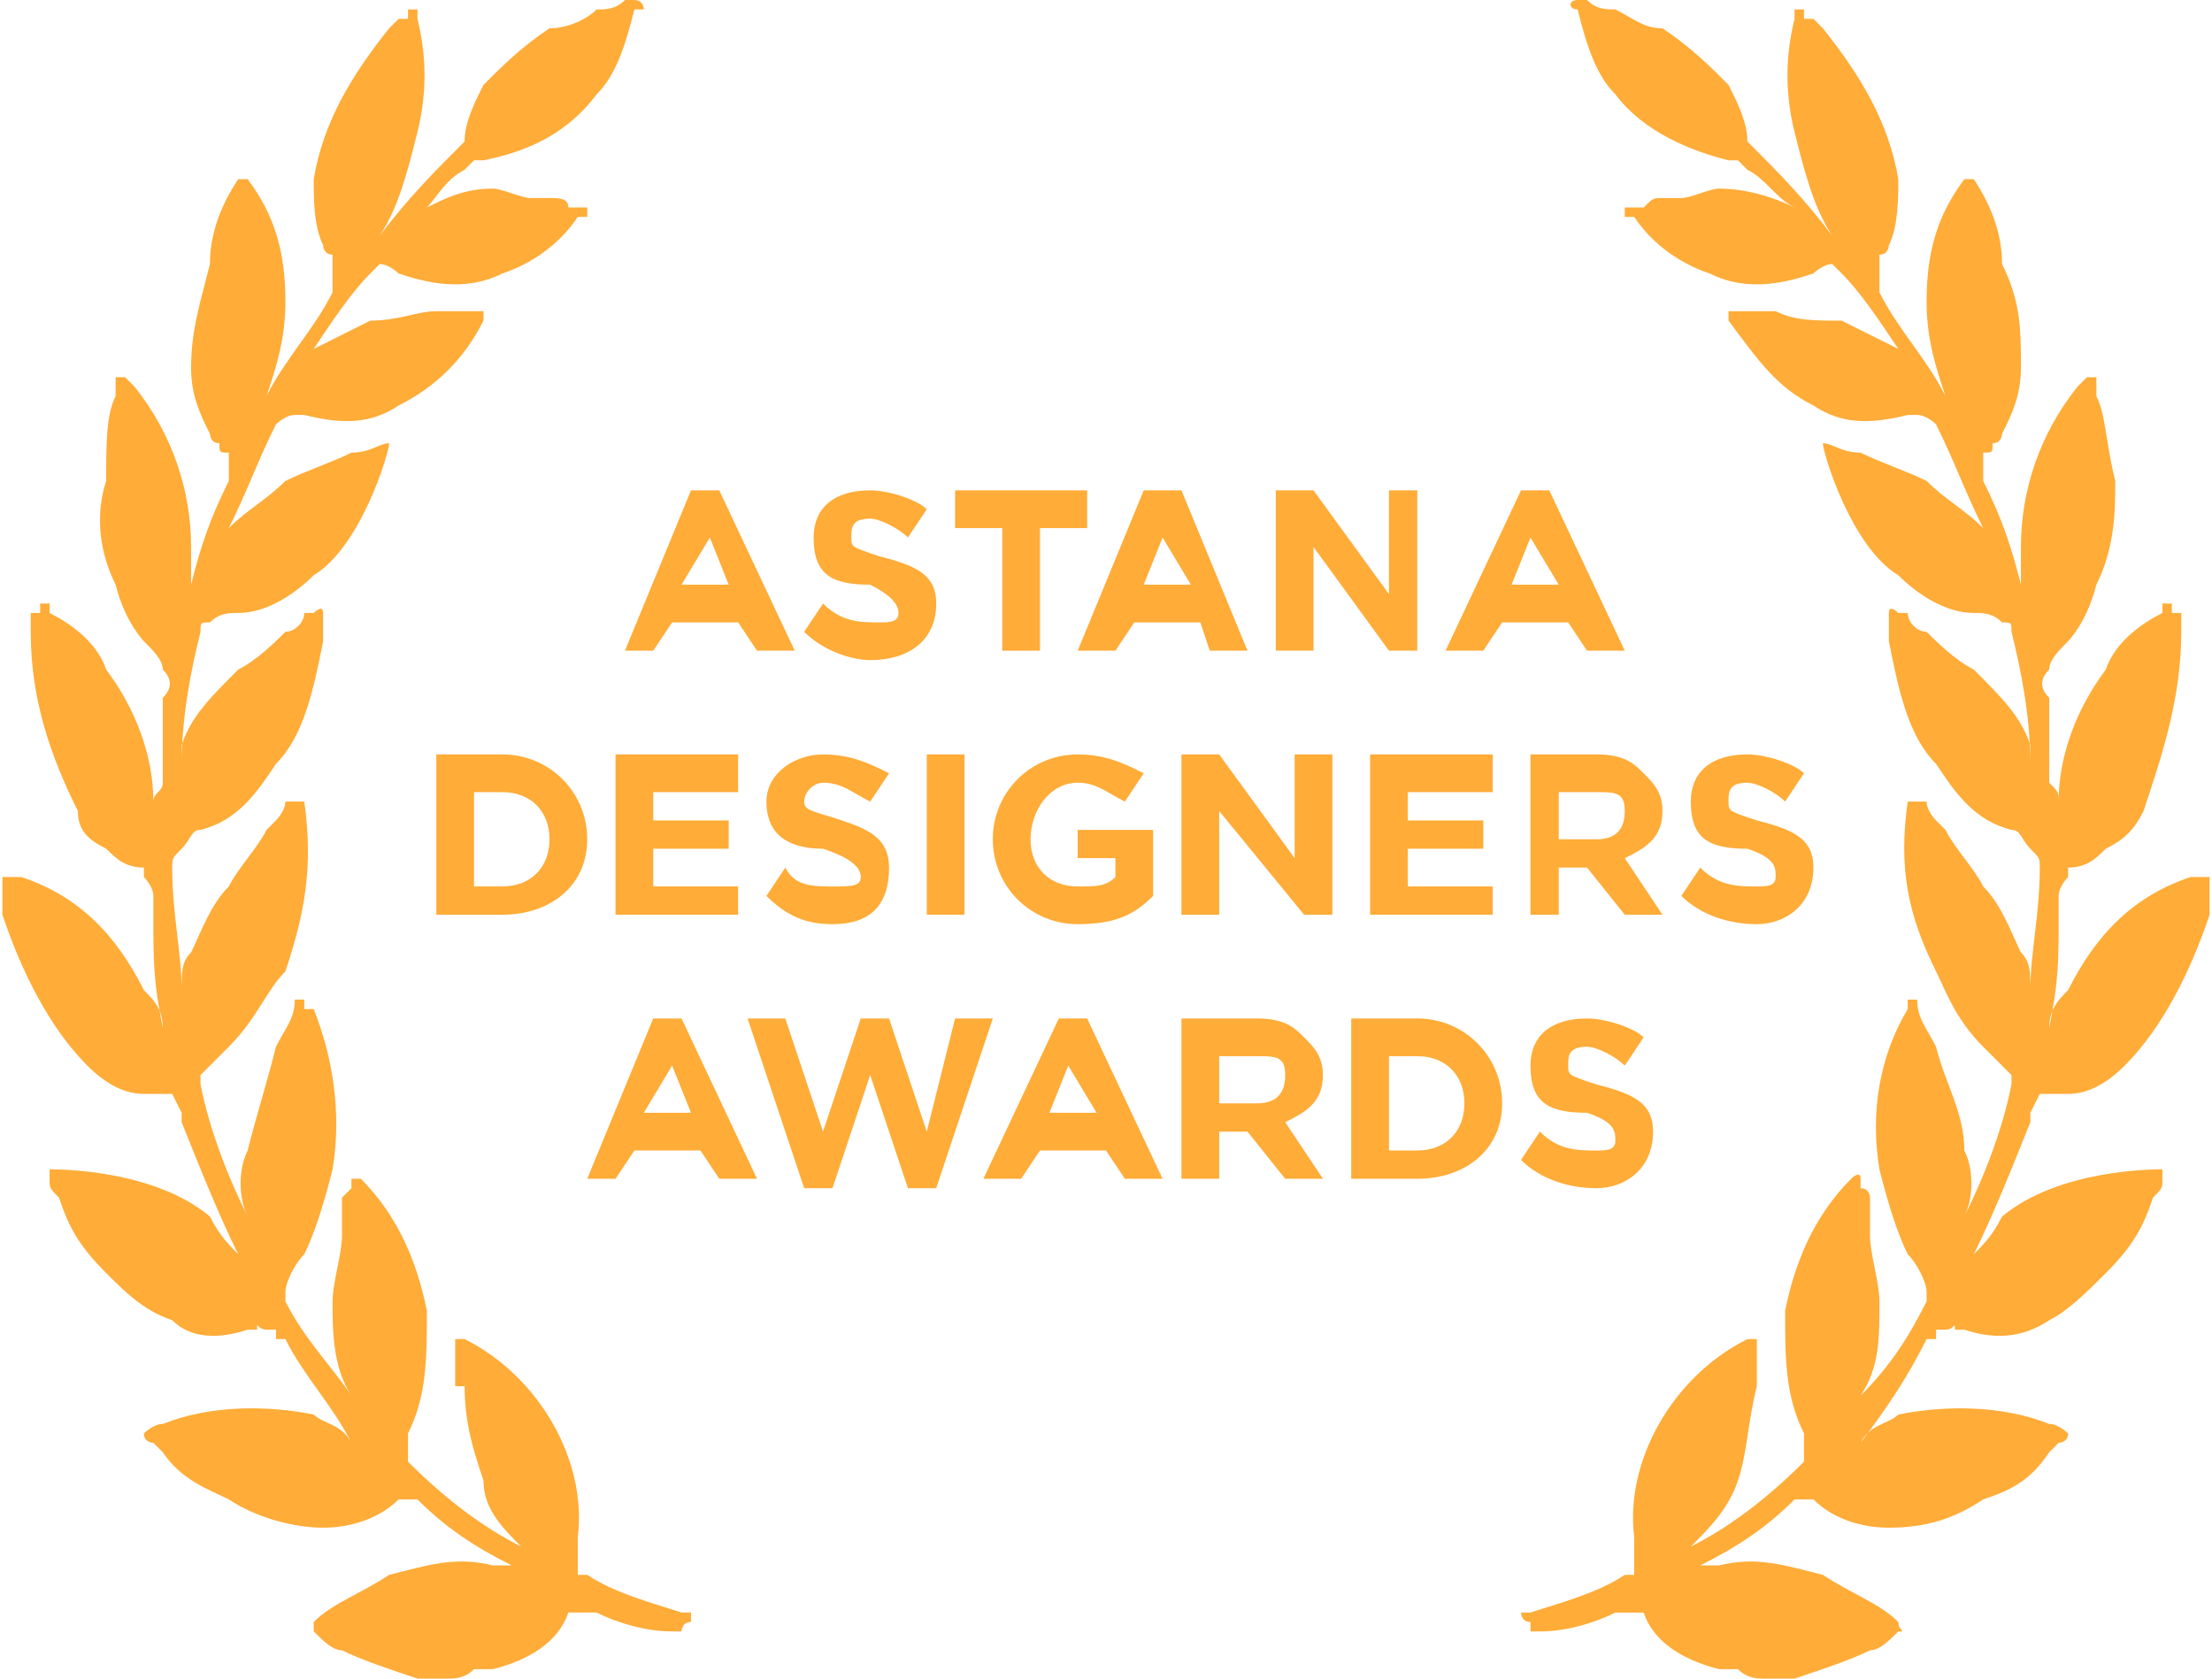 <?xml version="1.0" encoding="UTF-8"?>
<!DOCTYPE svg PUBLIC "-//W3C//DTD SVG 1.1//EN" "http://www.w3.org/Graphics/SVG/1.1/DTD/svg11.dtd">
<!-- Creator: CorelDRAW X8 -->
<svg xmlns="http://www.w3.org/2000/svg" xml:space="preserve" width="21.445mm" height="16.277mm" version="1.1" shape-rendering="geometricPrecision" text-rendering="geometricPrecision" image-rendering="optimizeQuality" fill-rule="evenodd" clip-rule="evenodd"
viewBox="0 0 234 178"
 xmlns:xlink="http://www.w3.org/1999/xlink">
 <g id="Слой_x0020_1">
  <g id="_2177378521920">
   <path fill="#FFAC38" d="M234 93c0,0 0,0 -1,0 0,0 0,0 0,0l0 0c-1,0 -1,0 -1,0 -6,2 -10,6 -13,12 -1,1 -2,2 -2,4 1,-5 1,-7 1,-12 0,0 0,0 0,-1 0,0 0,-1 0,-1 0,-1 1,-2 1,-2 0,0 0,-1 0,-1 0,0 0,0 0,0 2,0 3,-1 4,-2 2,-1 3,-2 4,-4 2,-6 4,-12 4,-19 0,0 0,-1 0,-2 0,0 -1,0 -1,0 0,-1 0,-1 0,-1 0,0 0,0 0,0 0,0 -1,0 -1,0 0,0 0,0 0,1 -2,1 -5,3 -6,6 -3,4 -5,9 -5,14 0,-1 0,-1 -1,-2l0 0c0,-2 0,-5 0,-7 0,0 0,-1 0,-2 -1,-1 -1,-2 0,-3 0,0 0,0 0,0 0,-1 1,-2 2,-3l0 0c0,0 2,-2 3,-6 2,-4 2,-8 2,-11l0 0c-1,-4 -1,-7 -2,-9 0,-1 0,-1 0,-2 0,0 0,0 -1,0 0,0 0,0 0,0l0 -1c0,0 0,1 0,1l-1 1c-4,5 -6,11 -6,17 0,1 0,3 0,4 -1,-4 -2,-7 -4,-11 0,0 0,0 0,0l0 0c0,-1 0,-2 0,-2 0,-1 0,-1 0,-1 1,0 1,0 1,-1 1,0 1,-1 1,-1 1,-2 2,-4 2,-7 0,-4 0,-7 -2,-11 0,-3 -1,-6 -3,-9 0,0 0,0 0,0 0,0 0,0 -1,0 0,0 0,-1 0,-1 0,0 0,1 0,1 -3,4 -4,8 -4,13 0,4 1,7 2,10 -2,-4 -5,-7 -7,-11l0 0c0,0 0,0 0,0 0,-1 0,-2 0,-3 0,0 0,0 0,0 0,0 0,0 0,-1 1,0 1,-1 1,-1 1,-2 1,-5 1,-7 -1,-6 -4,-11 -8,-16 0,0 -1,-1 -1,-1l-1 0c0,-1 0,-1 0,-1 0,0 0,0 -1,0 0,0 0,0 0,0l0 1c0,0 0,0 0,0 -1,4 -1,8 0,12 1,4 2,8 4,11 -3,-4 -6,-7 -9,-10 0,0 0,0 0,0 0,-2 -1,-4 -2,-6 -2,-2 -4,-4 -7,-6 -2,0 -3,-1 -5,-2 -1,0 -2,0 -3,-1 -1,0 -1,0 -1,0 -1,0 -1,1 0,1l0 0c1,4 2,7 4,9 3,4 8,6 12,7 1,0 1,0 1,0 0,0 1,1 1,1 2,1 3,3 5,4 -2,-1 -5,-2 -8,-2 -1,0 -3,1 -4,1l0 0c-1,0 -1,0 -2,0 -1,0 -1,0 -2,1 -1,0 -1,0 -2,0 0,0 0,0 0,1 0,0 1,0 1,0 2,3 5,5 8,6 4,2 8,1 11,0 0,0 1,-1 2,-1 0,0 1,1 1,1 0,0 0,0 0,0 2,2 4,5 6,8 -2,-1 -4,-2 -6,-3 -3,0 -5,0 -7,-1l-1 0c-1,0 -2,0 -2,0l-2 0c0,0 0,0 0,0 0,0 0,1 0,1 0,0 0,0 0,0 3,4 5,7 9,9 3,2 6,2 10,1 0,0 0,0 1,0 1,0 2,1 2,1 2,4 3,7 5,11 -2,-2 -4,-3 -6,-5 -2,-1 -5,-2 -7,-3 -2,0 -3,-1 -4,-1 0,0 0,0 0,0 0,0 0,0 0,0 0,1 3,11 8,14 2,2 5,4 8,4 1,0 2,0 3,1 0,0 0,0 0,0 1,0 1,0 1,1 1,4 2,9 2,14 0,-1 0,-1 0,-2 -1,-3 -3,-5 -6,-8 -2,-1 -4,-3 -5,-4l0 0c-1,0 -2,-1 -2,-2 -1,0 -1,0 -1,0l0 0c0,0 -1,-1 -1,0 0,0 0,0 0,0 0,0 0,1 0,1l0 0c0,1 0,1 0,2 1,5 2,10 5,13 2,3 4,6 8,7 1,0 1,1 2,2 1,1 1,1 1,2 0,5 -1,9 -1,13 0,-2 0,-3 -1,-4 -1,-2 -2,-5 -4,-7 -1,-2 -3,-4 -4,-6l-1 -1c0,0 -1,-1 -1,-2 0,0 -1,0 -1,0 0,0 0,0 0,0 0,0 0,0 0,0l0 0c0,0 -1,0 -1,0 -1,7 0,12 3,18 1,2 2,5 5,8 1,1 2,2 3,3 0,1 0,1 0,1 -1,5 -3,10 -5,14 1,-2 1,-5 0,-7 0,-4 -2,-7 -3,-11l0 0c-1,-2 -2,-3 -2,-5 0,0 0,0 -1,0 0,0 0,0 0,0l0 1c0,0 0,0 0,0 -3,5 -4,11 -3,17 1,4 2,7 3,9 1,1 2,3 2,4 0,1 0,1 0,1 -2,4 -4,7 -7,10 0,0 0,0 0,0 2,-3 2,-6 2,-10 0,-2 -1,-5 -1,-7l0 0c0,-1 0,-3 0,-4 0,0 0,-1 -1,-1l0 -1c0,0 0,0 0,0 0,-1 -1,0 -1,0 -4,4 -6,9 -7,14 0,5 0,9 2,13 0,0 0,1 0,1l0 2c0,0 0,0 0,0 -4,4 -8,7 -12,9 2,-2 4,-4 5,-7 1,-3 1,-6 2,-10l0 0c0,-1 0,-2 0,-3l0 -2c0,0 0,0 0,0 0,0 0,0 0,0l-1 0c0,0 0,0 0,0 -8,4 -13,13 -12,21 0,2 0,3 0,4 0,0 -1,0 -1,0 -3,2 -7,3 -10,4 0,0 -1,0 -1,0 0,0 0,1 1,1 0,0 0,1 0,1 1,0 1,0 1,0 3,0 6,-1 8,-2 0,0 1,0 1,0 0,0 1,0 2,0 0,0 0,0 0,0 1,3 4,5 8,6 1,0 1,0 2,0 1,1 2,1 3,1 2,0 3,0 3,0 3,-1 6,-2 8,-3 1,0 2,-1 3,-2 1,0 0,0 0,-1 -2,-2 -5,-3 -8,-5 -4,-1 -7,-2 -11,-1 -1,0 -1,0 -2,0 4,-2 7,-4 10,-7 0,0 0,0 0,0 1,0 2,0 2,0 0,0 0,0 0,0 2,2 5,3 8,3 0,0 0,0 0,0 4,0 7,-1 10,-3 3,-1 5,-2 7,-5 0,0 1,-1 1,-1l0 0c0,0 1,0 1,-1 0,0 0,0 0,0 0,0 0,0 0,0 0,0 -1,-1 -2,-1 -5,-2 -11,-2 -16,-1 -1,1 -3,1 -4,3 3,-4 5,-7 7,-11 0,0 1,0 1,0 0,0 0,0 0,-1 1,0 1,0 1,0 1,0 1,-1 1,0 0,0 1,0 1,0 3,1 6,1 9,-1 2,-1 4,-3 6,-5 3,-3 4,-5 5,-8 1,-1 1,-1 1,-2 0,0 0,0 0,0 0,-1 0,-1 0,-1l0 0c-1,0 -11,0 -17,5 -1,2 -2,3 -3,4 2,-4 4,-9 6,-14l0 -1c0,0 0,0 0,0l1 -2c0,0 0,0 0,0 0,0 0,0 1,0l0 0c1,0 2,0 2,0 2,0 4,-1 6,-3 4,-4 7,-10 9,-16 0,-1 0,-2 0,-3 0,0 0,0 0,-1 0,0 0,0 0,0l0 0z"/>
   <path fill="#FFAC38" d="M72 171c-3,-1 -7,-2 -10,-4 0,0 0,0 -1,0 0,-1 0,-2 0,-4 1,-8 -4,-17 -12,-21 0,0 0,0 0,0l-1 0c0,0 0,0 0,0 0,0 0,0 0,0l0 2c0,1 0,2 0,3l1 0c0,4 1,7 2,10 0,3 2,5 4,7 -4,-2 -8,-5 -12,-9 0,0 0,0 0,0l0 -2c0,0 0,-1 0,-1 2,-4 2,-8 2,-13 -1,-5 -3,-10 -7,-14 0,0 -1,0 -1,0 0,0 0,0 0,0 0,0 0,0 0,0l0 1c0,0 -1,1 -1,1 0,1 0,3 0,4l0 0c0,2 -1,5 -1,7 0,3 0,7 2,10 0,0 0,0 0,0 -2,-3 -5,-6 -7,-10 0,0 0,0 0,-1 0,-1 1,-3 2,-4 1,-2 2,-5 3,-9 1,-6 0,-12 -2,-17 -1,0 -1,0 -1,0l0 -1c0,0 0,0 0,0 -1,0 -1,0 -1,0 0,2 -1,3 -2,5l0 0c-1,4 -2,7 -3,11 -1,2 -1,5 0,7 -2,-4 -4,-9 -5,-14 0,0 0,0 0,-1 1,-1 2,-2 3,-3 3,-3 4,-6 6,-8 2,-6 3,-11 2,-18 0,0 0,0 0,0l-1 0c0,0 0,0 0,0 0,0 0,0 0,0 0,0 -1,0 -1,0 0,1 -1,2 -1,2l-1 1c-1,2 -3,4 -4,6 -2,2 -3,5 -4,7 -1,1 -1,2 -1,4 0,-4 -1,-8 -1,-13 0,-1 0,-1 1,-2 1,-1 1,-2 2,-2 4,-1 6,-4 8,-7 3,-3 4,-8 5,-13 0,-1 0,-1 0,-2l0 0c0,0 0,-1 0,-1 0,0 0,0 0,0 0,-1 -1,0 -1,0l0 0c0,0 0,0 -1,0 0,1 -1,2 -2,2l0 0c-1,1 -3,3 -5,4 -3,3 -5,5 -6,8 0,1 0,1 0,2 0,-5 1,-10 2,-14 0,-1 0,-1 1,-1 0,0 0,0 0,0 1,-1 2,-1 3,-1 3,0 6,-2 8,-4 5,-3 8,-13 8,-14 0,0 0,0 0,0 0,0 0,0 0,0 -1,0 -2,1 -4,1 -2,1 -5,2 -7,3 -2,2 -4,3 -6,5 2,-4 3,-7 5,-11 0,0 1,-1 2,-1 1,0 1,0 1,0 4,1 7,1 10,-1 4,-2 7,-5 9,-9 0,0 0,0 0,0 0,0 0,-1 0,-1 0,0 0,0 0,0 0,0 0,0 0,0l-2 0c0,0 -1,0 -2,0l-1 0c-2,0 -4,1 -7,1 -2,1 -4,2 -6,3 2,-3 4,-6 6,-8 0,0 0,0 0,0 0,0 1,-1 1,-1 1,0 2,1 2,1 3,1 7,2 11,0 3,-1 6,-3 8,-6 1,0 1,0 1,0 0,-1 0,-1 0,-1 0,0 -1,0 -2,0 0,-1 -1,-1 -2,-1 -1,0 -1,0 -2,0l0 0c-1,0 -3,-1 -4,-1 -3,0 -5,1 -7,2 1,-1 2,-3 4,-4 0,0 1,-1 1,-1 0,0 1,0 1,0 5,-1 9,-3 12,-7 2,-2 3,-5 4,-9l1 0c0,0 0,-1 -1,-1 0,0 0,0 -1,0 -1,1 -2,1 -3,1 -1,1 -3,2 -5,2 -3,2 -5,4 -7,6 -1,2 -2,4 -2,6 0,0 0,0 0,0 -3,3 -6,6 -9,10 2,-3 3,-7 4,-11 1,-4 1,-8 0,-12 0,0 0,0 0,0l0 -1c0,0 0,0 0,0 0,0 -1,0 -1,0 0,0 0,0 0,1l-1 0c0,0 -1,1 -1,1 -4,5 -7,10 -8,16 0,2 0,5 1,7 0,0 0,1 1,1 0,1 0,1 0,1 0,0 0,0 0,0 0,1 0,2 0,3 0,0 0,0 0,0l0 0c-2,4 -5,7 -7,11 1,-3 2,-6 2,-10 0,-5 -1,-9 -4,-13 0,0 0,-1 0,-1 0,0 0,1 0,1 -1,0 -1,0 -1,0 0,0 0,0 0,0 -2,3 -3,6 -3,9 -1,4 -2,7 -2,11 0,3 1,5 2,7 0,0 0,1 1,1 0,1 0,1 1,1 0,0 0,0 0,1 0,0 0,1 0,2l0 0c0,0 0,0 0,0 -2,4 -3,7 -4,11 0,-1 0,-3 0,-4 0,-6 -2,-12 -6,-17l-1 -1c0,0 0,-1 0,-1l0 1c0,0 0,0 0,0 -1,0 -1,0 -1,0 0,1 0,1 0,2 -1,2 -1,5 -1,9l0 0c-1,3 -1,7 1,11 1,4 3,6 3,6l0 0c1,1 2,2 2,3 0,0 0,0 0,0 1,1 1,2 0,3 0,1 0,2 0,2 0,2 0,5 0,7l0 0c0,1 -1,1 -1,2 0,-5 -2,-10 -5,-14 -1,-3 -4,-5 -6,-6 0,-1 0,-1 0,-1 0,0 -1,0 -1,0 0,0 0,0 0,0 0,0 0,0 0,1 0,0 0,0 -1,0 0,1 0,2 0,2 0,7 2,13 5,19 0,2 1,3 3,4 1,1 2,2 4,2 0,0 0,0 0,0 0,0 0,1 0,1 0,0 1,1 1,2 0,0 0,1 0,1 0,1 0,1 0,1 0,5 0,7 1,12 0,-2 -1,-3 -2,-4 -3,-6 -7,-10 -13,-12 0,0 0,0 -1,0l0 0c0,0 0,0 0,0 0,0 -1,0 -1,0 0,0 0,0 0,0 0,1 0,1 0,1 0,1 0,2 0,3 2,6 5,12 9,16 2,2 4,3 6,3 0,0 1,0 2,0l0 0c1,0 1,0 1,0 0,0 0,0 0,0l1 2c0,0 0,0 0,0l0 1c2,5 4,10 6,14 -1,-1 -2,-2 -3,-4 -6,-5 -16,-5 -17,-5l0 0 0 0c0,0 0,0 0,1 0,0 0,0 0,0 0,1 0,1 1,2 1,3 2,5 5,8 2,2 4,4 7,5 2,2 5,2 8,1 0,0 1,0 1,0 0,-1 0,0 1,0 0,0 0,0 1,0 0,1 0,1 0,1 1,0 1,0 1,0 2,4 5,7 7,11 -1,-2 -3,-2 -4,-3 -5,-1 -11,-1 -16,1 -1,0 -2,1 -2,1 0,0 0,0 0,0 0,0 0,0 0,0 0,1 1,1 1,1l0 0c0,0 1,1 1,1 2,3 5,4 7,5 3,2 7,3 10,3 0,0 0,0 0,0 3,0 6,-1 8,-3 0,0 0,0 0,0 0,0 1,0 2,0 0,0 0,0 0,0 3,3 6,5 10,7 -1,0 -1,0 -2,0 -4,-1 -7,0 -11,1 -3,2 -6,3 -8,5 0,1 0,1 0,1 1,1 2,2 3,2 2,1 5,2 8,3 0,0 1,0 3,0 1,0 2,0 3,-1 1,0 1,0 2,0 4,-1 7,-3 8,-6 0,0 0,0 0,0 1,0 2,0 2,0 0,0 1,0 1,0 2,1 5,2 8,2 0,0 0,0 0,0 0,0 0,0 1,0 0,0 0,-1 1,-1 0,0 0,-1 0,-1 0,0 -1,0 -1,0l0 0z"/>
  </g>
  <g id="_2177378521760">
   <path fill="#FFAC38" d="M66 69l3 0 2 -3 7 0 2 3 4 0 -8 -17 -3 0 -7 17zm6 -7l3 -5 2 5 -5 0 0 0z"/>
   <path fill="#FFAC38" d="M92 70c4,0 7,-2 7,-6 0,-3 -2,-4 -6,-5 -3,-1 -3,-1 -3,-2 0,-1 0,-2 2,-2 1,0 3,1 4,2l2 -3c-1,-1 -4,-2 -6,-2 -4,0 -6,2 -6,5 0,4 2,5 6,5 2,1 3,2 3,3 0,1 -1,1 -2,1 -2,0 -4,0 -6,-2l-2 3c2,2 5,3 7,3l0 0z"/>
   <polygon fill="#FFAC38" points="106,69 110,69 110,56 115,56 115,52 101,52 101,56 106,56 "/>
   <path fill="#FFAC38" d="M114 69l4 0 2 -3 7 0 1 3 4 0 -7 -17 -4 0 -7 17zm7 -7l2 -5 3 5 -5 0 0 0z"/>
   <polygon fill="#FFAC38" points="135,69 139,69 139,58 147,69 150,69 150,52 147,52 147,63 139,52 135,52 "/>
   <path fill="#FFAC38" d="M153 69l4 0 2 -3 7 0 2 3 4 0 -8 -17 -3 0 -8 17zm7 -7l2 -5 3 5 -5 0 0 0z"/>
   <path fill="#FFAC38" d="M46 97l7 0c5,0 9,-3 9,-8 0,-5 -4,-9 -9,-9l-7 0 0 17zm4 -3l0 -10 3 0c3,0 5,2 5,5 0,3 -2,5 -5,5l-3 0z"/>
   <polygon fill="#FFAC38" points="65,97 78,97 78,94 69,94 69,90 77,90 77,87 69,87 69,84 78,84 78,80 65,80 "/>
   <path fill="#FFAC38" d="M88 98c4,0 6,-2 6,-6 0,-3 -2,-4 -5,-5 -3,-1 -4,-1 -4,-2 0,-1 1,-2 2,-2 2,0 3,1 5,2l2 -3c-2,-1 -4,-2 -7,-2 -3,0 -6,2 -6,5 0,4 3,5 6,5 3,1 4,2 4,3 0,1 -1,1 -3,1 -2,0 -4,0 -5,-2l-2 3c2,2 4,3 7,3l0 0z"/>
   <polygon fill="#FFAC38" points="98,97 102,97 102,80 98,80 "/>
   <path fill="#FFAC38" d="M114 98c4,0 6,-1 8,-3l0 -7 -8 0 0 3 4 0 0 2c-1,1 -2,1 -4,1 -3,0 -5,-2 -5,-5 0,-3 2,-6 5,-6 2,0 3,1 5,2l2 -3c-2,-1 -4,-2 -7,-2 -5,0 -9,4 -9,9 0,5 4,9 9,9l0 0z"/>
   <polygon fill="#FFAC38" points="125,97 129,97 129,86 138,97 141,97 141,80 137,80 137,91 129,80 125,80 "/>
   <polygon fill="#FFAC38" points="145,97 158,97 158,94 149,94 149,90 157,90 157,87 149,87 149,84 158,84 158,80 145,80 "/>
   <path fill="#FFAC38" d="M162 97l3 0 0 -5 3 0 4 5 4 0 -4 -6c2,-1 4,-2 4,-5 0,-2 -1,-3 -2,-4 -1,-1 -2,-2 -5,-2l-7 0 0 17 0 0zm3 -8l0 -5 4 0c2,0 3,0 3,2 0,2 -1,3 -3,3l-4 0 0 0z"/>
   <path fill="#FFAC38" d="M186 98c3,0 6,-2 6,-6 0,-3 -2,-4 -6,-5 -3,-1 -3,-1 -3,-2 0,-1 0,-2 2,-2 1,0 3,1 4,2l2 -3c-1,-1 -4,-2 -6,-2 -4,0 -6,2 -6,5 0,4 2,5 6,5 3,1 3,2 3,3 0,1 -1,1 -2,1 -2,0 -4,0 -6,-2l-2 3c2,2 5,3 8,3l0 0z"/>
   <path fill="#FFAC38" d="M62 125l3 0 2 -3 7 0 2 3 4 0 -8 -17 -3 0 -7 17zm6 -7l3 -5 2 5 -5 0 0 0z"/>
   <polygon fill="#FFAC38" points="85,126 88,126 92,114 96,126 99,126 105,108 101,108 98,120 94,108 91,108 87,120 83,108 79,108 "/>
   <path fill="#FFAC38" d="M104 125l4 0 2 -3 7 0 2 3 4 0 -8 -17 -3 0 -8 17zm7 -7l2 -5 3 5 -5 0 0 0z"/>
   <path fill="#FFAC38" d="M125 125l4 0 0 -5 3 0 4 5 4 0 -4 -6c2,-1 4,-2 4,-5 0,-2 -1,-3 -2,-4 -1,-1 -2,-2 -5,-2l-8 0 0 17 0 0zm4 -8l0 -5 4 0c2,0 3,0 3,2 0,2 -1,3 -3,3l-4 0 0 0z"/>
   <path fill="#FFAC38" d="M143 125l7 0c5,0 9,-3 9,-8 0,-5 -4,-9 -9,-9l-7 0 0 17zm4 -3l0 -10 3 0c3,0 5,2 5,5 0,3 -2,5 -5,5l-3 0z"/>
   <path fill="#FFAC38" d="M169 126c3,0 6,-2 6,-6 0,-3 -2,-4 -6,-5 -3,-1 -3,-1 -3,-2 0,-1 0,-2 2,-2 1,0 3,1 4,2l2 -3c-1,-1 -4,-2 -6,-2 -4,0 -6,2 -6,5 0,4 2,5 6,5 3,1 3,2 3,3 0,1 -1,1 -2,1 -2,0 -4,0 -6,-2l-2 3c2,2 5,3 8,3l0 0z"/>
  </g>
 </g>
</svg>
